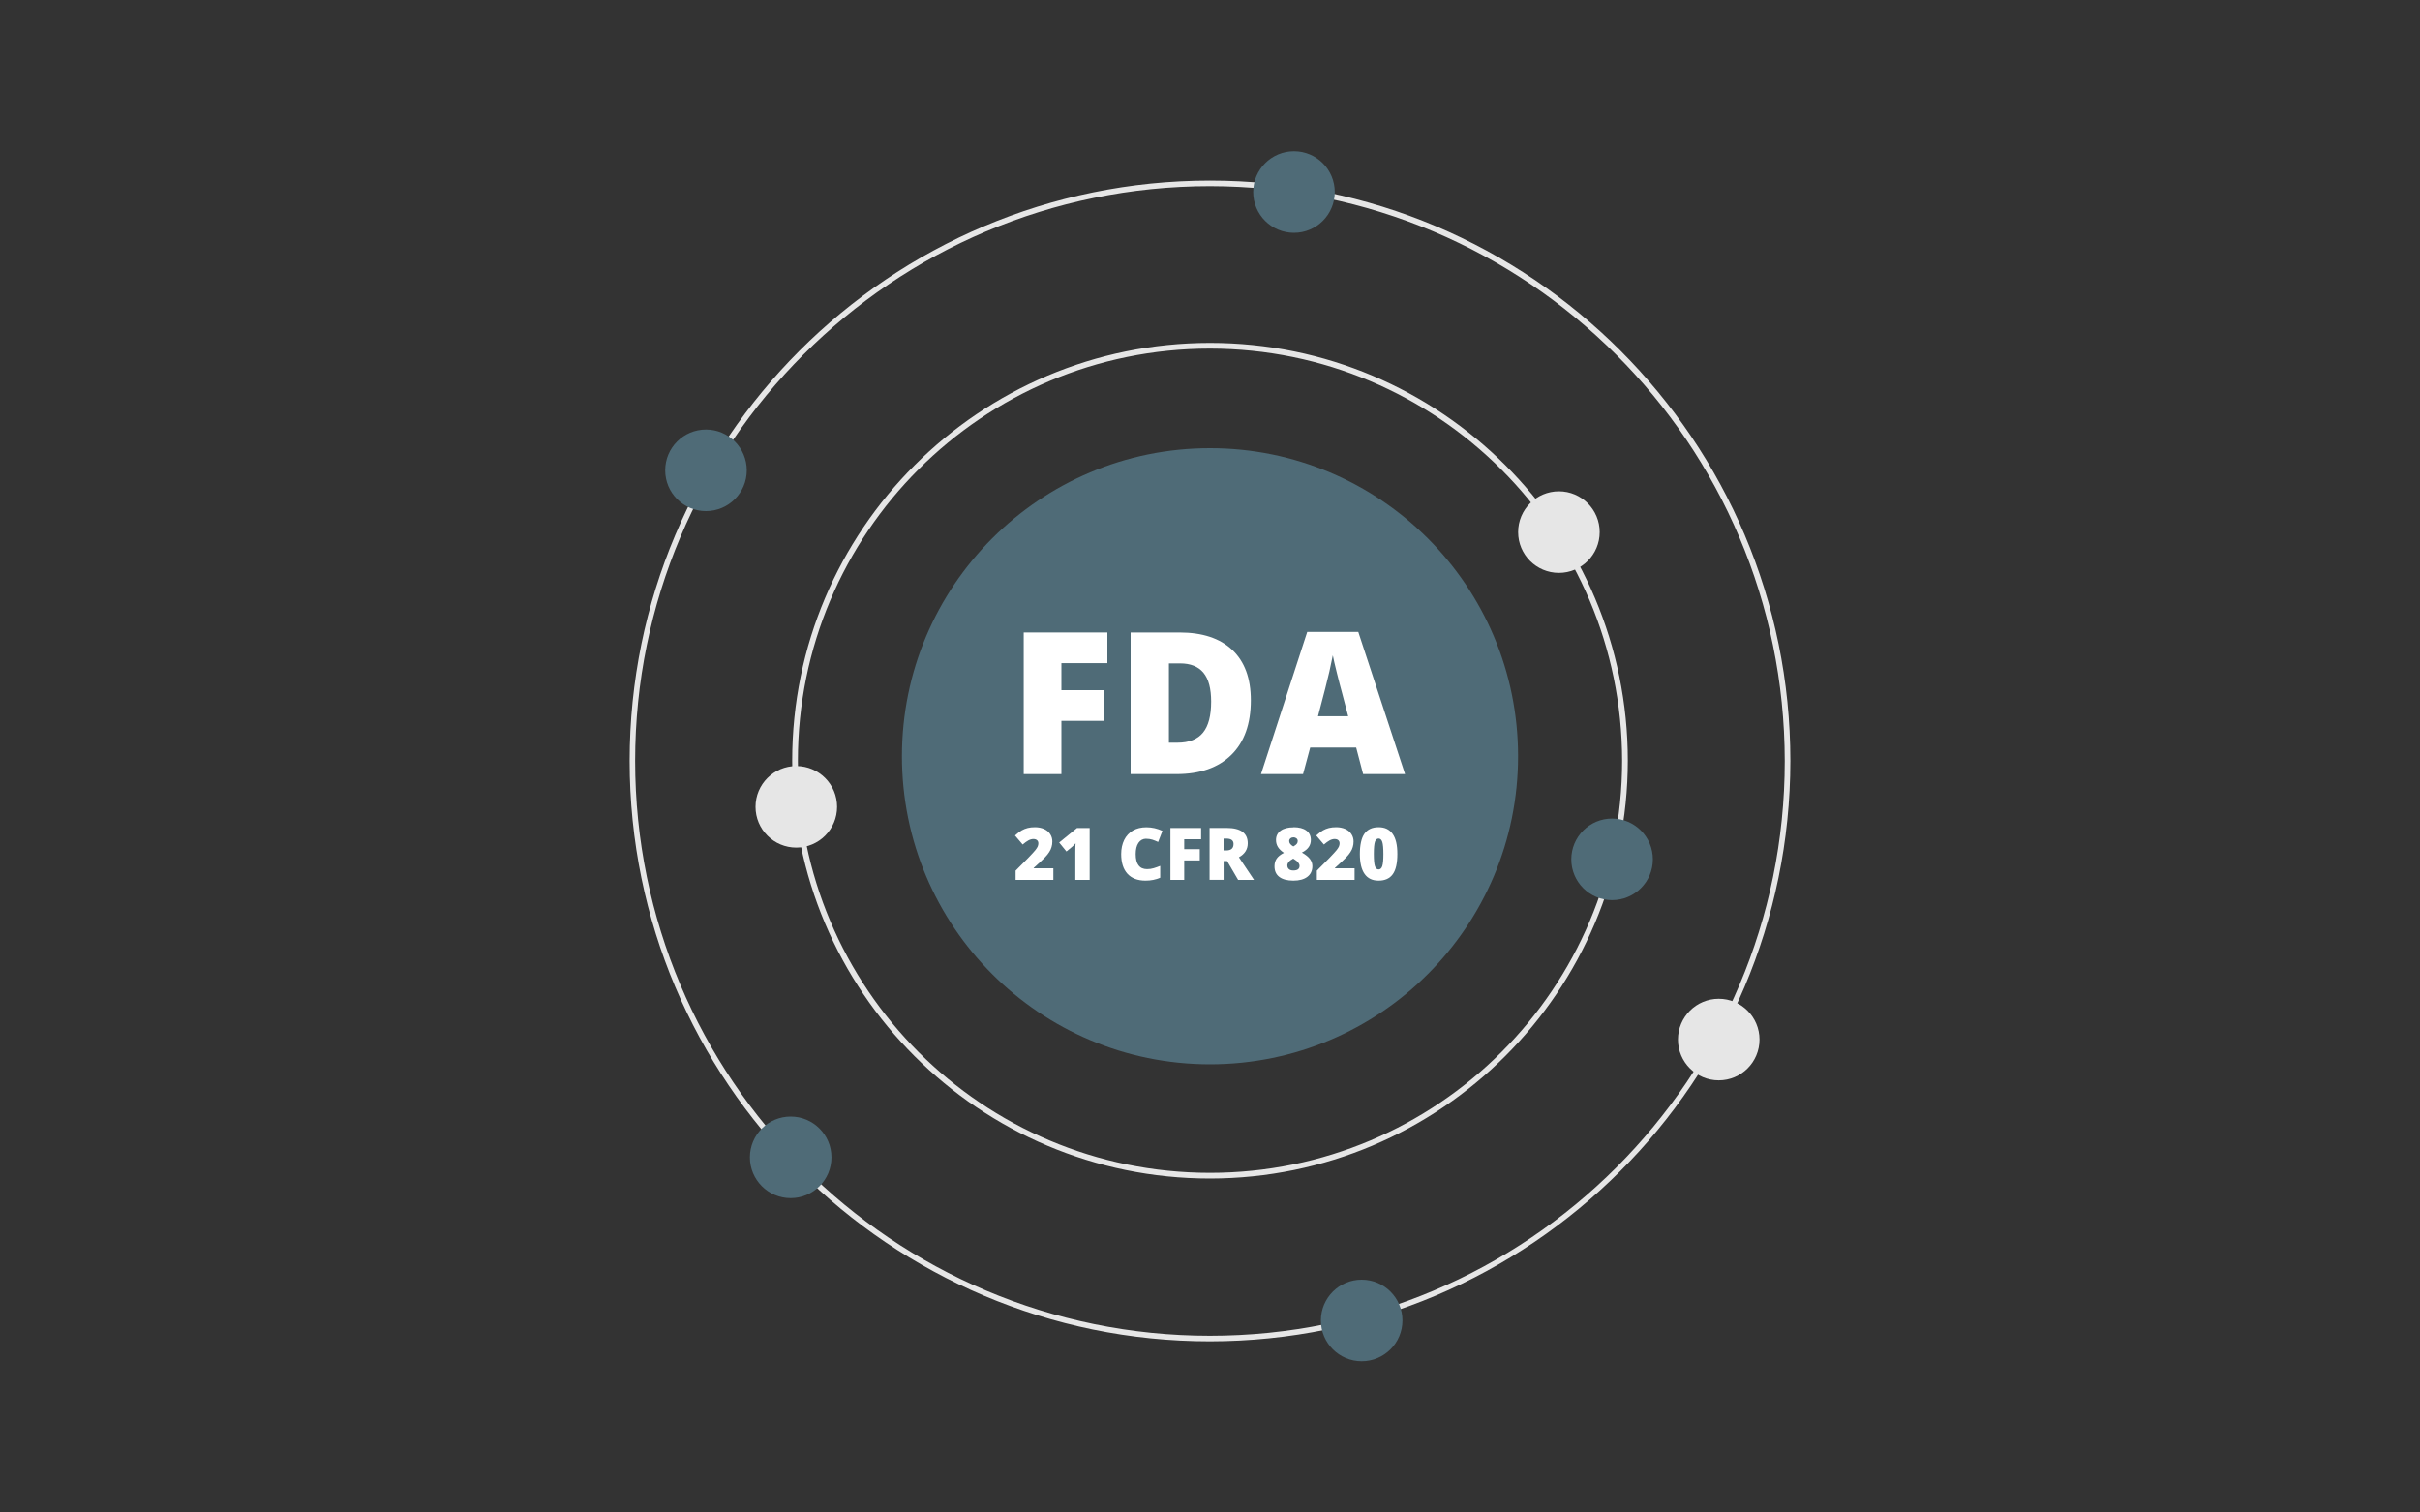 <?xml version="1.0" encoding="UTF-8"?> <svg xmlns="http://www.w3.org/2000/svg" id="Layer_2" data-name="Layer 2" viewBox="0 0 400 250"><rect x="0" y="0" width="400" height="250" fill="#333333" stroke="none"/><defs><style> .cls-1 { fill: #fff; } .cls-2 { isolation: isolate; } .cls-3 { opacity: 0; } .cls-4 { fill: #e6e6e6; } .cls-5 { fill: #4f6b77; } </style></defs><g id="Layer_1-2" data-name="Layer 1"><g class="cls-3"><rect class="cls-1" width="400" height="250"></rect></g><g><g><circle class="cls-5" cx="200" cy="125" r="50.92"></circle><g><path class="cls-4" d="M200,221.71c-52.98,0-95.93-42.95-95.93-95.93,0-52.98,42.95-95.93,95.93-95.93,52.98,0,95.93,42.95,95.93,95.93h0c-.06,52.97-42.98,95.88-95.93,95.93Zm0-190.94c-52.47,0-95.02,42.53-95.02,95,0,52.47,42.53,95.02,95,95.02,52.47,0,95.02-42.53,95.02-95h0c-.06-52.46-42.56-94.96-95-95.02Z"></path><path class="cls-4" d="M200,194.8c-38.14,0-69.06-30.92-69.06-69.06s30.92-69.06,69.06-69.06c38.14,0,69.06,30.92,69.06,69.06h0c-.04,38.13-30.94,69.02-69.06,69.06Zm0-137.18c-37.62,0-68.12,30.5-68.12,68.12s30.5,68.12,68.12,68.12,68.12-30.5,68.12-68.12c-.04-37.61-30.52-68.08-68.12-68.12Z"></path><circle class="cls-5" cx="213.88" cy="31.74" r="6.74"></circle><circle class="cls-5" cx="130.69" cy="191.3" r="6.74"></circle><circle class="cls-4" cx="131.62" cy="133.36" r="6.74"></circle><circle class="cls-4" cx="257.67" cy="87.95" r="6.74"></circle><circle class="cls-4" cx="284.09" cy="171.83" r="6.74"></circle><circle class="cls-5" cx="266.46" cy="142.04" r="6.74"></circle><circle class="cls-5" cx="116.69" cy="77.74" r="6.74"></circle><circle class="cls-5" cx="225.07" cy="218.26" r="6.74"></circle></g></g><g class="cls-2"><path class="cls-1" d="M175.44,127.95h-6.23v-23.41h13.83v5.07h-7.6v4.47h7.01v5.07h-7.01v8.79Z"></path><path class="cls-1" d="M206.75,115.75c0,3.91-1.08,6.92-3.23,9.03s-5.17,3.17-9.07,3.17h-7.57v-23.41h8.1c3.76,0,6.66,.96,8.7,2.88,2.04,1.92,3.07,4.7,3.07,8.32Zm-6.56,.22c0-2.15-.42-3.74-1.27-4.77s-2.14-1.55-3.87-1.55h-1.84v13.11h1.41c1.92,0,3.33-.56,4.23-1.67s1.34-2.82,1.34-5.12Z"></path><path class="cls-1" d="M225.31,127.95l-1.15-4.39h-7.6l-1.18,4.39h-6.95l7.64-23.5h8.44l7.73,23.5h-6.92Zm-2.47-9.57l-1.01-3.84c-.24-.85-.52-1.96-.86-3.31-.34-1.36-.56-2.33-.67-2.91-.1,.54-.29,1.44-.57,2.69-.28,1.25-.91,3.71-1.88,7.38h4.98Z"></path><path class="cls-1" d="M174.1,145.44h-6.23v-1.53l2.1-2.12c.6-.63,.99-1.05,1.17-1.28,.18-.23,.31-.43,.38-.59,.07-.17,.11-.34,.11-.52,0-.22-.07-.4-.22-.53s-.35-.19-.61-.19-.54,.08-.82,.23c-.28,.15-.59,.38-.94,.68l-1.27-1.49c.44-.39,.81-.68,1.12-.85,.3-.17,.63-.3,.98-.39,.35-.09,.75-.13,1.2-.13,.56,0,1.05,.1,1.49,.29,.44,.2,.78,.47,1.02,.84,.24,.36,.36,.77,.36,1.22,0,.34-.04,.65-.13,.93-.08,.29-.21,.57-.39,.84-.18,.28-.41,.57-.7,.87-.29,.31-.91,.88-1.86,1.74v.06h3.25v1.91Z"></path><path class="cls-1" d="M180.09,145.44h-2.35v-4.54c0-.55,.01-1.06,.04-1.51-.14,.18-.33,.36-.54,.55l-.97,.8-1.2-1.48,2.95-2.4h2.09v8.58Z"></path><path class="cls-1" d="M189.47,138.63c-.55,0-.98,.23-1.29,.68-.31,.45-.46,1.08-.46,1.87,0,1.65,.63,2.48,1.88,2.48,.38,0,.75-.05,1.1-.16,.36-.11,.71-.23,1.07-.38v1.96c-.72,.32-1.53,.48-2.43,.48-1.3,0-2.29-.38-2.98-1.13-.69-.75-1.04-1.84-1.04-3.26,0-.89,.17-1.67,.5-2.34s.82-1.19,1.44-1.55,1.37-.54,2.22-.54c.93,0,1.81,.2,2.66,.6l-.71,1.83c-.32-.15-.63-.27-.95-.38-.32-.1-.66-.15-1.02-.15Z"></path><path class="cls-1" d="M195.74,145.44h-2.28v-8.58h5.07v1.86h-2.79v1.64h2.57v1.86h-2.57v3.22Z"></path><path class="cls-1" d="M202.25,142.31v3.12h-2.32v-8.58h2.81c2.33,0,3.5,.85,3.5,2.54,0,.99-.48,1.76-1.46,2.31l2.5,3.74h-2.63l-1.82-3.12h-.59Zm0-1.74h.43c.81,0,1.21-.36,1.21-1.07,0-.59-.4-.89-1.19-.89h-.46v1.96Z"></path><path class="cls-1" d="M213.81,136.73c.9,0,1.61,.18,2.11,.55,.5,.36,.75,.88,.75,1.55,0,.45-.12,.85-.36,1.19-.24,.34-.61,.64-1.12,.9,.63,.36,1.08,.72,1.34,1.08,.26,.36,.39,.74,.39,1.16,0,.76-.28,1.35-.83,1.77s-1.32,.63-2.31,.63-1.78-.2-2.32-.61-.8-1-.8-1.76c0-.5,.12-.92,.36-1.27,.24-.35,.64-.67,1.2-.95-.45-.31-.79-.63-1-.98-.21-.35-.31-.73-.31-1.15,0-.66,.26-1.17,.77-1.54s1.22-.55,2.12-.55Zm-1.02,6.35c0,.24,.09,.44,.26,.58,.17,.15,.41,.22,.72,.22,.69,0,1.03-.25,1.03-.76,0-.19-.08-.38-.23-.57-.15-.19-.42-.39-.81-.63-.35,.18-.6,.37-.75,.56-.15,.19-.23,.38-.23,.59Zm1.01-4.68c-.2,0-.37,.06-.5,.17-.14,.12-.21,.27-.21,.45,0,.34,.23,.63,.69,.89,.28-.16,.47-.31,.57-.44,.1-.13,.15-.28,.15-.45,0-.19-.07-.34-.21-.45-.14-.11-.3-.17-.49-.17Z"></path><path class="cls-1" d="M223.89,145.44h-6.23v-1.53l2.1-2.12c.6-.63,.99-1.05,1.17-1.28,.18-.23,.31-.43,.38-.59,.07-.17,.11-.34,.11-.52,0-.22-.07-.4-.22-.53s-.35-.19-.61-.19-.54,.08-.82,.23c-.28,.15-.59,.38-.94,.68l-1.27-1.49c.44-.39,.81-.68,1.12-.85,.3-.17,.63-.3,.98-.39,.35-.09,.75-.13,1.2-.13,.56,0,1.05,.1,1.49,.29,.44,.2,.78,.47,1.02,.84,.24,.36,.36,.77,.36,1.22,0,.34-.04,.65-.13,.93-.08,.29-.21,.57-.39,.84-.18,.28-.41,.57-.7,.87-.29,.31-.91,.88-1.86,1.74v.06h3.25v1.91Z"></path><path class="cls-1" d="M230.97,141.16c0,1.52-.25,2.63-.76,3.34-.51,.71-1.29,1.06-2.34,1.06s-1.8-.37-2.32-1.11c-.52-.74-.78-1.83-.78-3.29s.25-2.65,.76-3.36c.51-.71,1.29-1.07,2.34-1.07s1.79,.37,2.32,1.11,.78,1.85,.78,3.31Zm-3.89,0c0,.97,.06,1.64,.18,2,.12,.36,.33,.55,.61,.55s.49-.19,.61-.56c.12-.38,.18-1.04,.18-1.98s-.06-1.62-.18-2c-.12-.38-.33-.57-.61-.57s-.49,.18-.61,.55c-.12,.37-.18,1.04-.18,2.02Z"></path></g></g></g></svg> 